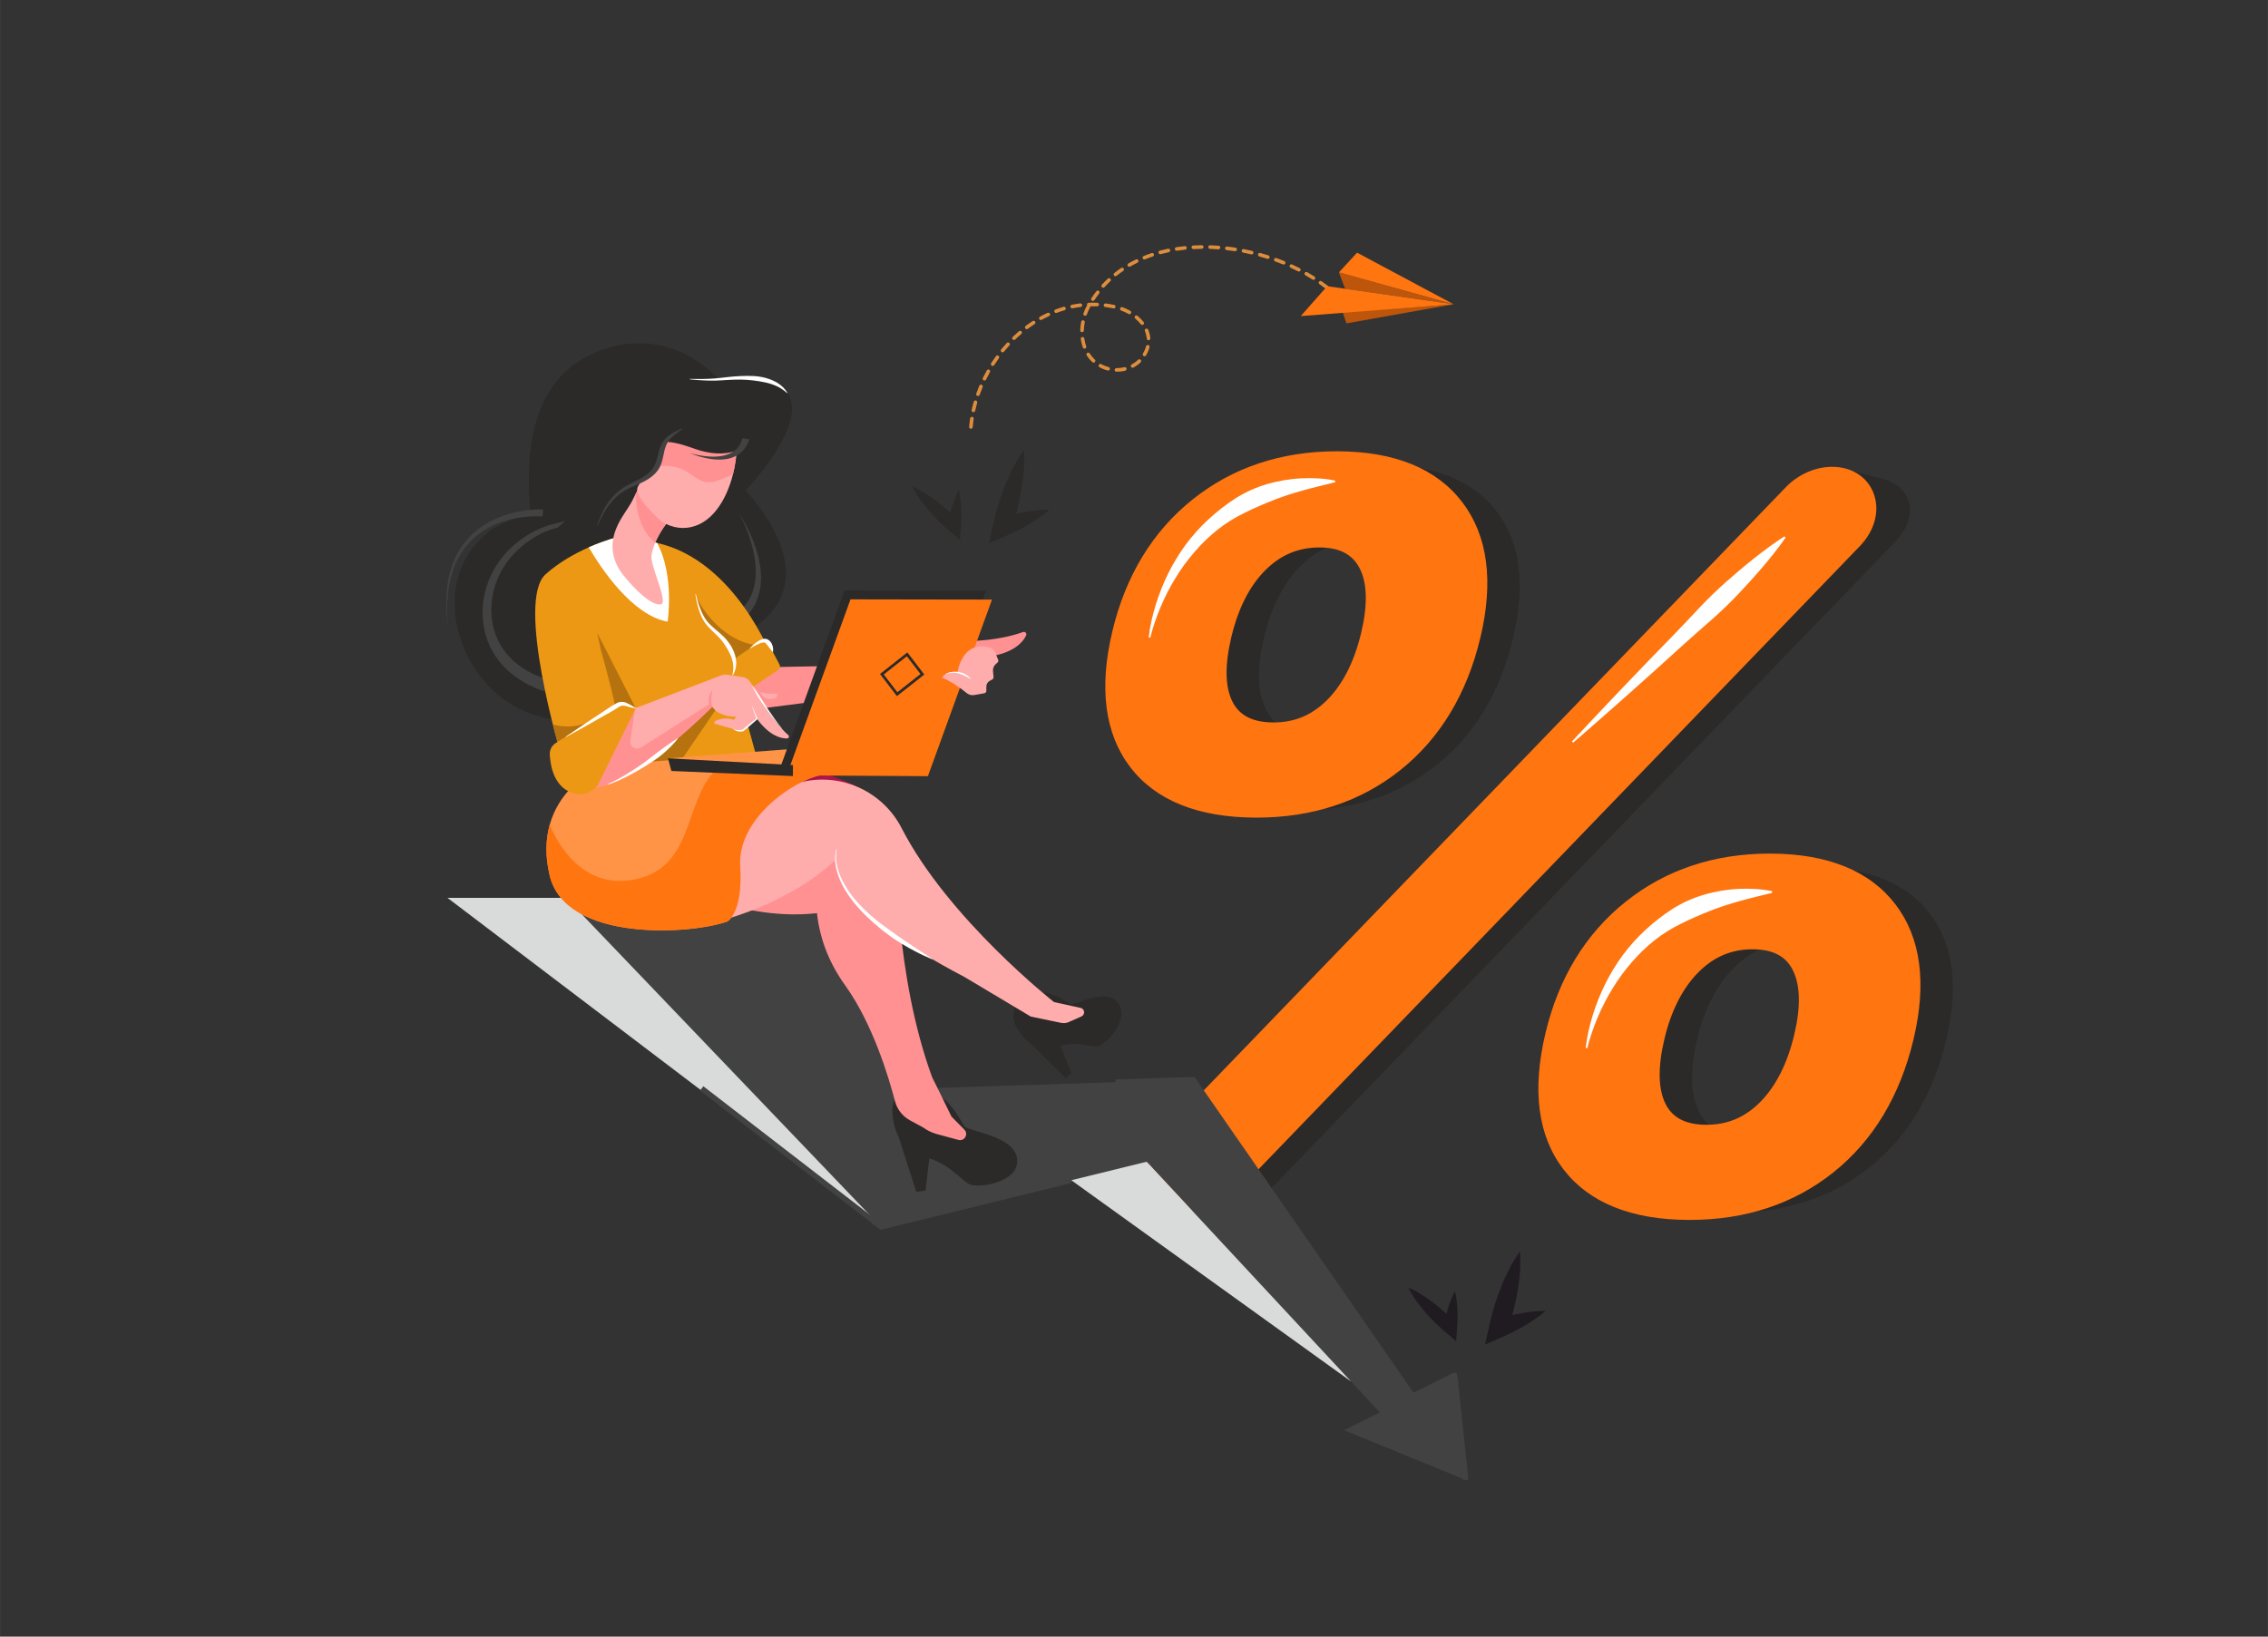 <?xml version="1.0" encoding="UTF-8"?>
<!DOCTYPE svg PUBLIC "-//W3C//DTD SVG 1.1//EN" "http://www.w3.org/Graphics/SVG/1.1/DTD/svg11.dtd">
<!-- Creator: CorelDRAW 2021 (64-Bit) -->
<svg xmlns="http://www.w3.org/2000/svg" xml:space="preserve" width="38.705mm" height="27.939mm" version="1.1" style="shape-rendering:geometricPrecision; text-rendering:geometricPrecision; image-rendering:optimizeQuality; fill-rule:evenodd; clip-rule:evenodd"
viewBox="0 0 1351.48 975.58"
 xmlns:xlink="http://www.w3.org/1999/xlink"
 xmlns:xodm="http://www.corel.com/coreldraw/odm/2003">
 <rect x="0" y="0" width="1351.48" height="975.58" fill="#333333" stroke="none"/>
 <defs>
  <style type="text/css">
   <![CDATA[
    .str1 {stroke:#434242;stroke-width:2.66;stroke-miterlimit:22.926}
    .str0 {stroke:#FF7510;stroke-width:5.91;stroke-linecap:round;stroke-linejoin:round;stroke-miterlimit:22.926}
    .fil0 {fill:none}
    .fil6 {fill:#D9DADA;fill-rule:nonzero}
    .fil5 {fill:#434242;fill-rule:nonzero}
    .fil3 {fill:#2B2A29;fill-rule:nonzero}
    .fil14 {fill:#1F1B20;fill-rule:nonzero}
    .fil2 {fill:#6736C1;fill-rule:nonzero}
    .fil8 {fill:#AC1548;fill-rule:nonzero}
    .fil11 {fill:#B5720E;fill-rule:nonzero}
    .fil15 {fill:#BD550B;fill-rule:nonzero}
    .fil1 {fill:#DE8D3D;fill-rule:nonzero}
    .fil10 {fill:#ED9814;fill-rule:nonzero}
    .fil4 {fill:#FF7510;fill-rule:nonzero}
    .fil7 {fill:#FF9193;fill-rule:nonzero}
    .fil13 {fill:#FF9447;fill-rule:nonzero}
    .fil9 {fill:#FFACAC;fill-rule:nonzero}
    .fil12 {fill:white;fill-rule:nonzero}
   ]]>
  </style>
 </defs>
 <g id="Layer_x0020_1">
  <rect class="fil0" x="-0" y="0" width="1351.48" height="975.58"/>
  <g id="_2615791458960">
   <g>
    <path class="fil1" d="M578.23 255.51c-0.45,-0.15 -0.76,-0.6 -0.72,-1.1 0.13,-1.67 0.33,-3.37 0.58,-5.04 0.09,-0.58 0.63,-0.98 1.21,-0.9 0.58,0.08 0.98,0.63 0.9,1.21 -0.24,1.63 -0.43,3.28 -0.56,4.9 -0.05,0.59 -0.56,1.02 -1.15,0.98 -0.09,-0.01 -0.17,-0.03 -0.26,-0.05zm1.47 -9.89l0 0c-0.51,-0.17 -0.82,-0.7 -0.7,-1.23 0.35,-1.63 0.76,-3.29 1.23,-4.92 0.16,-0.57 0.75,-0.9 1.32,-0.74 0.57,0.16 0.9,0.75 0.74,1.32 -0.45,1.59 -0.85,3.2 -1.19,4.79 -0.13,0.58 -0.69,0.94 -1.27,0.82 -0.04,-0.01 -0.08,-0.02 -0.12,-0.03zm2.72 -9.62l0 0c-0.57,-0.2 -0.86,-0.81 -0.67,-1.37 0.56,-1.58 1.17,-3.17 1.82,-4.73 0.23,-0.54 0.86,-0.81 1.4,-0.57 0.54,0.23 0.8,0.85 0.57,1.4 -0.64,1.52 -1.23,3.07 -1.77,4.61 -0.19,0.55 -0.79,0.85 -1.35,0.66zm3.86 -9.23l0 0c-0.04,-0.01 -0.08,-0.03 -0.13,-0.05 -0.53,-0.26 -0.75,-0.9 -0.49,-1.43 0.74,-1.5 1.53,-3.01 2.36,-4.48 0.29,-0.51 0.94,-0.7 1.45,-0.41 0.51,0.29 0.69,0.94 0.41,1.46 -0.8,1.43 -1.58,2.9 -2.3,4.37 -0.24,0.49 -0.8,0.71 -1.3,0.54zm4.91 -8.72l0 0c-0.08,-0.02 -0.16,-0.06 -0.24,-0.11 -0.5,-0.32 -0.64,-0.98 -0.32,-1.47 0.91,-1.42 1.87,-2.82 2.86,-4.18 0.35,-0.48 1.01,-0.58 1.49,-0.23 0.48,0.35 0.58,1.01 0.24,1.49 -0.96,1.33 -1.9,2.7 -2.79,4.08 -0.27,0.42 -0.79,0.59 -1.24,0.43zm5.88 -8.09l0 0c-0.12,-0.04 -0.23,-0.1 -0.33,-0.19 -0.46,-0.37 -0.52,-1.04 -0.15,-1.5 1.06,-1.3 2.19,-2.59 3.32,-3.82 0.4,-0.43 1.08,-0.46 1.51,-0.06 0.43,0.4 0.46,1.07 0.06,1.5 -1.11,1.2 -2.2,2.46 -3.24,3.73 -0.29,0.35 -0.76,0.47 -1.17,0.34zm6.79 -7.35l0 0c-0.16,-0.05 -0.3,-0.14 -0.43,-0.27 -0.41,-0.43 -0.39,-1.1 0.03,-1.51 1.22,-1.17 2.49,-2.32 3.76,-3.4 0.45,-0.38 1.12,-0.32 1.5,0.12 0.38,0.45 0.32,1.12 -0.12,1.5 -1.25,1.05 -2.48,2.17 -3.67,3.31 -0.3,0.28 -0.72,0.36 -1.08,0.24zm54.89 17.86l0 0c-0.29,-0.1 -0.57,-0.2 -0.86,-0.31 -0.93,-0.36 -1.84,-0.78 -2.69,-1.24 -0.52,-0.28 -0.71,-0.93 -0.43,-1.45 0.28,-0.52 0.93,-0.71 1.45,-0.43 0.77,0.42 1.6,0.8 2.44,1.13 0.64,0.25 1.29,0.46 1.95,0.63 0.57,0.14 0.91,0.73 0.76,1.3 -0.15,0.57 -0.73,0.91 -1.3,0.76 -0.44,-0.12 -0.88,-0.25 -1.32,-0.4zm6.19 1.04l0 0c-0.42,-0.14 -0.73,-0.54 -0.72,-1.02 0,-0.59 0.49,-1.06 1.08,-1.06 1.58,0.01 3.16,-0.17 4.7,-0.54 0.57,-0.14 1.15,0.21 1.29,0.79 0.14,0.57 -0.21,1.15 -0.79,1.29 -1.7,0.42 -3.46,0.61 -5.22,0.6 -0.12,0 -0.23,-0.02 -0.34,-0.06zm-13.63 -5.42l0 0c-0.14,-0.05 -0.27,-0.12 -0.38,-0.23 -1.28,-1.18 -2.42,-2.54 -3.37,-4.03 -0.32,-0.5 -0.18,-1.16 0.32,-1.47 0.5,-0.32 1.16,-0.17 1.47,0.32 0.86,1.34 1.88,2.56 3.03,3.62 0.43,0.4 0.46,1.08 0.06,1.51 -0.3,0.32 -0.74,0.42 -1.12,0.29zm23.25 3.07l0 0c-0.25,-0.08 -0.47,-0.25 -0.6,-0.51 -0.28,-0.52 -0.08,-1.16 0.44,-1.44 1.4,-0.75 2.68,-1.68 3.8,-2.76 0.43,-0.41 1.1,-0.39 1.51,0.03 0.41,0.42 0.39,1.1 -0.03,1.51 -1.26,1.21 -2.7,2.25 -4.27,3.1 -0.27,0.15 -0.58,0.16 -0.85,0.07zm-28.64 -11.37l0 0c-0.3,-0.1 -0.55,-0.34 -0.66,-0.65 -0.57,-1.6 -0.98,-3.3 -1.24,-5.06 -0.08,-0.58 0.32,-1.12 0.9,-1.21 0.58,-0.08 1.12,0.32 1.21,0.9 0.23,1.62 0.61,3.18 1.13,4.64 0.2,0.56 -0.09,1.16 -0.65,1.36 -0.23,0.08 -0.48,0.08 -0.7,0.01zm-34.44 -11.65l0 0c-0.2,-0.07 -0.38,-0.19 -0.51,-0.37 -0.35,-0.47 -0.25,-1.14 0.22,-1.49 1.36,-1.01 2.76,-1.98 4.17,-2.89 0.5,-0.32 1.16,-0.17 1.47,0.32 0.32,0.5 0.18,1.16 -0.32,1.48 -1.37,0.88 -2.73,1.83 -4.05,2.81 -0.29,0.22 -0.66,0.26 -0.98,0.15zm70.19 16.17l0 0c-0.07,-0.02 -0.14,-0.06 -0.2,-0.09 -0.51,-0.3 -0.68,-0.95 -0.38,-1.46 0.64,-1.09 1.16,-2.2 1.53,-3.31 0.11,-0.34 0.21,-0.68 0.3,-1.02 0.15,-0.57 0.73,-0.91 1.3,-0.76 0.57,0.15 0.91,0.73 0.76,1.3 -0.1,0.38 -0.22,0.77 -0.35,1.16 -0.42,1.24 -0.99,2.49 -1.7,3.71 -0.26,0.44 -0.79,0.63 -1.26,0.47zm-61.79 -21.6l0 0c-0.24,-0.08 -0.46,-0.25 -0.59,-0.49 -0.29,-0.52 -0.1,-1.17 0.42,-1.45 1.49,-0.82 3.01,-1.59 4.53,-2.3 0.53,-0.24 1.17,-0.01 1.42,0.52 0.25,0.53 0.01,1.17 -0.52,1.42 -1.47,0.68 -2.95,1.43 -4.39,2.23 -0.27,0.15 -0.58,0.17 -0.86,0.08zm24.56 7.24l0 0c-0.43,-0.15 -0.74,-0.56 -0.72,-1.04 0.05,-1.7 0.24,-3.43 0.56,-5.14 0.11,-0.58 0.67,-0.96 1.25,-0.85 0.58,0.11 0.96,0.67 0.85,1.25 -0.3,1.6 -0.48,3.21 -0.53,4.8 -0.02,0.59 -0.51,1.05 -1.1,1.03 -0.11,-0 -0.21,-0.02 -0.31,-0.06zm-15.49 -11.43l0 0c-0.29,-0.1 -0.54,-0.32 -0.66,-0.64 -0.21,-0.55 0.07,-1.17 0.62,-1.38 1.59,-0.6 3.21,-1.13 4.82,-1.6 0.57,-0.16 1.16,0.16 1.32,0.73 0.17,0.57 -0.16,1.16 -0.73,1.32 -1.56,0.45 -3.13,0.97 -4.67,1.55 -0.24,0.09 -0.49,0.09 -0.72,0.01zm55.11 16.25l0 0c-0.39,-0.13 -0.69,-0.49 -0.72,-0.93 -0.12,-1.52 -0.49,-3.03 -1.11,-4.5 -0.23,-0.54 0.02,-1.17 0.57,-1.4 0.54,-0.23 1.17,0.02 1.4,0.57 0.71,1.68 1.14,3.42 1.27,5.16 0.05,0.59 -0.39,1.1 -0.98,1.15 -0.15,0.01 -0.29,-0.01 -0.42,-0.05zm-37.78 -14.61l0 0c-0.57,-0.2 -0.86,-0.81 -0.66,-1.37 0.58,-1.64 1.28,-3.23 2.1,-4.72 0.02,-0.05 0.06,-0.09 0.09,-0.13 -0.05,-0.12 -0.08,-0.24 -0.08,-0.37 -0.02,-0.59 0.44,-1.08 1.03,-1.11 1.69,-0.07 3.4,-0.06 5.08,0.01 0.59,0.02 1.04,0.52 1.02,1.11 -0.03,0.59 -0.52,1.04 -1.11,1.02 -1.33,-0.06 -2.68,-0.07 -4.02,-0.04 0,0.18 -0.04,0.36 -0.13,0.53 -0.76,1.39 -1.42,2.88 -1.96,4.41 -0.2,0.55 -0.8,0.84 -1.35,0.66zm-7.74 -4.42l0 0c-0.35,-0.12 -0.63,-0.41 -0.7,-0.8 -0.12,-0.58 0.25,-1.14 0.83,-1.26 1.66,-0.34 3.35,-0.62 5.01,-0.82 0.58,-0.07 1.12,0.34 1.19,0.93 0.07,0.58 -0.35,1.12 -0.93,1.19 -1.61,0.2 -3.24,0.46 -4.84,0.8 -0.19,0.04 -0.38,0.02 -0.56,-0.03zm41.77 9.91l0 0c-0.19,-0.06 -0.36,-0.18 -0.5,-0.35 -0.95,-1.21 -2.07,-2.35 -3.33,-3.41 -0.45,-0.38 -0.52,-1.05 -0.14,-1.5 0.38,-0.45 1.05,-0.51 1.5,-0.14 1.38,1.15 2.61,2.41 3.65,3.73 0.36,0.46 0.28,1.13 -0.18,1.5 -0.29,0.23 -0.67,0.28 -1,0.17zm-21.89 -10.68l0 0c-0.47,-0.16 -0.78,-0.63 -0.72,-1.15 0.08,-0.58 0.61,-1 1.19,-0.92 1.67,0.21 3.36,0.5 5.01,0.85 0.57,0.12 0.94,0.69 0.82,1.26 -0.12,0.58 -0.69,0.95 -1.27,0.82 -1.6,-0.34 -3.23,-0.61 -4.84,-0.82 -0.07,-0.01 -0.14,-0.02 -0.21,-0.05zm14.28 4.27l0 0c-0.06,-0.02 -0.13,-0.05 -0.19,-0.08 -1.39,-0.79 -2.86,-1.48 -4.38,-2.03 -0.55,-0.2 -0.83,-0.82 -0.63,-1.37 0.2,-0.56 0.79,-0.86 1.37,-0.64 1.62,0.59 3.2,1.33 4.7,2.18 0.51,0.29 0.69,0.94 0.4,1.46 -0.26,0.45 -0.79,0.64 -1.27,0.48zm-21.79 -7.92l0 0c-0.09,-0.03 -0.17,-0.07 -0.25,-0.12 -0.49,-0.32 -0.63,-0.98 -0.3,-1.48 0.94,-1.41 1.93,-2.8 2.96,-4.12 0.36,-0.46 1.03,-0.55 1.5,-0.19 0.46,0.36 0.55,1.03 0.19,1.5 -1,1.28 -1.96,2.62 -2.87,3.99 -0.27,0.41 -0.78,0.57 -1.23,0.42zm6.13 -7.88l0 0c-0.14,-0.05 -0.27,-0.12 -0.38,-0.22 -0.44,-0.4 -0.46,-1.07 -0.07,-1.51 1.14,-1.25 2.34,-2.46 3.57,-3.61 0.43,-0.4 1.11,-0.38 1.51,0.05 0.4,0.43 0.38,1.11 -0.05,1.51 -1.19,1.11 -2.35,2.29 -3.45,3.5 -0.3,0.32 -0.74,0.42 -1.13,0.29zm7.29 -6.83l0 0c-0.19,-0.06 -0.36,-0.18 -0.49,-0.35 -0.37,-0.46 -0.29,-1.13 0.16,-1.5 1.32,-1.05 2.69,-2.07 4.09,-3.02 0.49,-0.33 1.15,-0.2 1.48,0.28 0.33,0.49 0.21,1.15 -0.28,1.48 -1.35,0.93 -2.69,1.91 -3.96,2.92 -0.29,0.24 -0.68,0.29 -1.01,0.18zm8.26 -5.63l0 0c-0.24,-0.08 -0.45,-0.24 -0.58,-0.48 -0.29,-0.51 -0.12,-1.16 0.39,-1.46 1.45,-0.84 2.96,-1.64 4.48,-2.38 0.53,-0.26 1.17,-0.04 1.42,0.49 0.26,0.53 0.04,1.17 -0.49,1.43 -1.48,0.72 -2.94,1.49 -4.35,2.3 -0.28,0.16 -0.59,0.18 -0.88,0.09zm8.98 -4.37l0 0c-0.28,-0.1 -0.53,-0.31 -0.65,-0.61 -0.22,-0.54 0.04,-1.17 0.59,-1.39 1.54,-0.63 3.14,-1.22 4.75,-1.75 0.56,-0.19 1.16,0.12 1.35,0.67 0.19,0.56 -0.12,1.16 -0.68,1.35 -1.56,0.52 -3.12,1.09 -4.62,1.7 -0.24,0.1 -0.51,0.1 -0.74,0.02zm9.47 -3.16l0 0c-0.33,-0.11 -0.59,-0.37 -0.69,-0.73 -0.15,-0.57 0.19,-1.15 0.75,-1.31 1.61,-0.43 3.26,-0.82 4.92,-1.17 0.58,-0.12 1.14,0.25 1.26,0.83 0.12,0.58 -0.25,1.14 -0.83,1.26 -1.62,0.34 -3.23,0.72 -4.8,1.14 -0.21,0.06 -0.43,0.05 -0.62,-0.02zm9.77 -2.04l0 0c-0.36,-0.12 -0.65,-0.44 -0.71,-0.85 -0.09,-0.58 0.31,-1.13 0.89,-1.22 1.64,-0.25 3.33,-0.46 5.01,-0.64 0.58,-0.06 1.11,0.37 1.17,0.95 0.06,0.59 -0.37,1.11 -0.95,1.17 -1.65,0.17 -3.3,0.38 -4.9,0.63 -0.17,0.03 -0.35,0.01 -0.5,-0.04zm97.44 29.47l0 0c-0.14,-0.05 -0.27,-0.12 -0.38,-0.22 -1.22,-1.11 -2.47,-2.21 -3.73,-3.26 -0.45,-0.38 -0.51,-1.05 -0.14,-1.5 0.38,-0.45 1.05,-0.51 1.5,-0.13 1.28,1.07 2.56,2.19 3.8,3.32 0.43,0.4 0.46,1.07 0.07,1.51 -0.29,0.32 -0.74,0.42 -1.13,0.29zm-87.5 -30.49l0 0c-0.4,-0.14 -0.7,-0.51 -0.72,-0.95 -0.03,-0.59 0.42,-1.09 1.01,-1.12 1.66,-0.09 3.36,-0.15 5.05,-0.16 0.59,-0 1.07,0.47 1.08,1.06 0.01,0.59 -0.47,1.07 -1.05,1.08 -1.66,0.02 -3.32,0.07 -4.95,0.16 -0.14,0.01 -0.27,-0.01 -0.4,-0.05zm79.83 24.07l0 0c-0.1,-0.03 -0.21,-0.09 -0.3,-0.16 -1.31,-1 -2.65,-1.98 -4.01,-2.92 -0.48,-0.34 -0.6,-1 -0.27,-1.48 0.34,-0.49 1,-0.6 1.48,-0.27 1.38,0.96 2.75,1.96 4.08,2.97 0.47,0.36 0.56,1.03 0.2,1.49 -0.29,0.37 -0.77,0.51 -1.19,0.36zm-69.83 -24.18l0 0c-0.44,-0.15 -0.74,-0.56 -0.73,-1.04 0.02,-0.59 0.51,-1.05 1.1,-1.03 1.66,0.06 3.36,0.15 5.04,0.27 0.59,0.05 1.03,0.56 0.98,1.15 -0.05,0.59 -0.56,1.03 -1.15,0.98 -1.65,-0.13 -3.31,-0.21 -4.95,-0.27 -0.1,-0 -0.21,-0.02 -0.3,-0.06zm61.62 18.47l0 0c-0.08,-0.03 -0.16,-0.06 -0.23,-0.11 -1.39,-0.88 -2.82,-1.74 -4.25,-2.55 -0.51,-0.29 -0.69,-0.94 -0.4,-1.46 0.29,-0.51 0.94,-0.69 1.46,-0.4 1.46,0.83 2.92,1.7 4.33,2.6 0.5,0.31 0.65,0.97 0.33,1.47 -0.27,0.43 -0.79,0.6 -1.24,0.44zm-51.65 -17.73l0 0c-0.46,-0.16 -0.78,-0.63 -0.72,-1.13 0.07,-0.58 0.6,-1 1.18,-0.94 1.66,0.19 3.34,0.42 5,0.67 0.58,0.09 0.98,0.64 0.89,1.22 -0.09,0.58 -0.64,0.98 -1.22,0.89 -1.64,-0.25 -3.29,-0.47 -4.92,-0.66 -0.07,-0.01 -0.15,-0.02 -0.22,-0.05zm42.96 12.78l0 0c-0.05,-0.02 -0.1,-0.04 -0.15,-0.06 -1.46,-0.75 -2.96,-1.47 -4.46,-2.16 -0.54,-0.24 -0.77,-0.88 -0.53,-1.41 0.24,-0.53 0.88,-0.77 1.41,-0.52 1.53,0.7 3.06,1.44 4.54,2.2 0.53,0.27 0.73,0.91 0.46,1.44 -0.24,0.47 -0.8,0.69 -1.29,0.52zm-33.06 -11.25l0 0c-0.5,-0.17 -0.81,-0.68 -0.7,-1.22 0.11,-0.58 0.67,-0.96 1.25,-0.84 1.64,0.32 3.3,0.67 4.93,1.05 0.57,0.13 0.93,0.71 0.8,1.28 -0.14,0.57 -0.71,0.93 -1.28,0.8 -1.6,-0.37 -3.23,-0.73 -4.85,-1.04 -0.05,-0.01 -0.09,-0.02 -0.14,-0.03zm23.96 7.08l0 0c-0.02,-0.01 -0.04,-0.01 -0.06,-0.02 -0.84,-0.34 -1.69,-0.68 -2.55,-1 -0.69,-0.26 -1.39,-0.52 -2.09,-0.77 -0.55,-0.2 -0.84,-0.81 -0.64,-1.37 0.2,-0.56 0.8,-0.85 1.37,-0.64 0.71,0.25 1.42,0.52 2.12,0.78 0.87,0.33 1.73,0.67 2.59,1.02 0.54,0.22 0.81,0.85 0.59,1.39 -0.21,0.52 -0.8,0.79 -1.33,0.61zm-14.22 -4.8l0 0c-0.53,-0.18 -0.83,-0.74 -0.68,-1.29 0.15,-0.57 0.74,-0.9 1.31,-0.75 1.62,0.44 3.25,0.93 4.84,1.43 0.57,0.15 0.87,0.78 0.69,1.34 -0.17,0.56 -0.78,0.87 -1.34,0.7 -1.56,-0.5 -3.17,-0.97 -4.76,-1.4 -0.02,-0.01 -0.04,-0.01 -0.06,-0.02z"/>
   </g>
   <g>
    <path class="fil2 str0" d="M803.74 184.24c-0.16,-0.05 -0.31,-0.15 -0.43,-0.27 -0.57,-0.6 -1.15,-1.18 -1.72,-1.76 -0.42,-0.42 -0.42,-1.09 0,-1.51 0.42,-0.42 1.09,-0.42 1.51,0 0.59,0.59 1.18,1.19 1.76,1.79 0.41,0.43 0.39,1.1 -0.03,1.51 -0.3,0.28 -0.72,0.36 -1.08,0.24z"/>
   </g>
  </g>
  <g id="_2615791460448">
   <path class="fil3" d="M703.91 455.25c-14.01,-18.33 -17.19,-43.56 -9.54,-75.69 7.61,-31.93 22.87,-57.03 45.82,-75.32 22.94,-18.28 50.44,-27.36 82.48,-27.24 32.04,0.13 55.11,9.41 69.21,27.84 14.09,18.44 17.34,43.62 9.73,75.54 -7.7,32.33 -22.89,57.54 -45.57,75.62 -22.69,18.09 -50.16,27.06 -82.41,26.94 -32.47,-0.13 -55.71,-9.36 -69.72,-27.69zm116.89 -31.89l0 0c10.19,-10.24 17.48,-24.55 21.85,-42.91 4.37,-18.36 3.85,-32.69 -1.55,-43 -5.41,-10.31 -15.11,-15.49 -29.12,-15.55 -14.22,-0.06 -26.48,5.04 -36.78,15.28 -10.3,10.25 -17.64,24.55 -22.01,42.9 -4.42,18.56 -3.97,32.94 1.35,43.15 5.32,10.21 15.2,15.34 29.63,15.4 14.22,0.06 26.42,-5.04 36.62,-15.28zm-84.95 293.73l0 0 0 0c-20.08,-0.08 -26.93,-21.25 -11.92,-36.82l370.25 -383.8c6.19,-6.41 -1.89,-16.51 6.38,-16.47l17.56 4.48c22.02,4.06 26.11,23.05 11.1,38.61l-370.25 383.8c-6.19,6.41 -14.84,10.23 -23.12,10.2zm226.24 -22.02l0 0c-14.11,-18.33 -17.32,-43.66 -9.62,-75.99 7.56,-31.73 22.8,-56.73 45.75,-75.02 22.94,-18.28 50.44,-27.37 82.48,-27.24 32.04,0.13 55.12,9.36 69.24,27.69 14.11,18.33 17.37,43.47 9.77,75.39 -7.75,32.53 -22.97,57.83 -45.64,75.92 -22.68,18.09 -50.16,27.06 -82.41,26.94 -32.26,-0.13 -55.44,-9.36 -69.56,-27.69zm116.77 -32.04l0 0c10.21,-10.34 17.51,-24.69 21.88,-43.06 4.32,-18.15 3.85,-32.44 -1.42,-42.85 -5.28,-10.41 -15.03,-15.64 -29.24,-15.7 -14.22,-0.06 -26.5,5.09 -36.82,15.43 -10.33,10.35 -17.65,24.6 -21.97,42.76 -4.42,18.56 -3.98,32.99 1.32,43.3 5.3,10.31 15.16,15.49 29.6,15.55 14.22,0.06 26.43,-5.08 36.66,-15.43z"/>
  </g>
  <g id="_2615791459632">
   <g>
    <path class="fil4" d="M678.42 453.45c-14.01,-18.33 -17.19,-43.56 -9.54,-75.69 7.6,-31.93 22.87,-57.03 45.82,-75.32 22.94,-18.28 50.44,-27.36 82.48,-27.24 32.04,0.13 55.11,9.41 69.21,27.84 14.09,18.44 17.33,43.62 9.73,75.54 -7.7,32.33 -22.9,57.54 -45.57,75.62 -22.68,18.09 -50.16,27.06 -82.41,26.94 -32.47,-0.13 -55.71,-9.36 -69.72,-27.69zm116.89 -31.89l0 0c10.19,-10.24 17.48,-24.55 21.85,-42.91 4.37,-18.36 3.85,-32.69 -1.55,-43 -5.41,-10.31 -15.11,-15.49 -29.11,-15.55 -14.22,-0.06 -26.49,5.04 -36.78,15.28 -10.3,10.25 -17.63,24.55 -22.01,42.9 -4.42,18.56 -3.97,32.94 1.35,43.15 5.32,10.21 15.2,15.34 29.63,15.4 14.22,0.06 26.42,-5.04 36.62,-15.28zm-84.95 293.73l0 0c-20.08,-0.08 -26.94,-21.25 -11.92,-36.82l370.25 -383.8c6.19,-6.41 14.84,-10.23 23.12,-10.2l0 0c20.08,0.08 26.93,21.25 11.92,36.82l-370.25 383.8c-6.19,6.41 -14.84,10.23 -23.12,10.2zm226.24 -22.02l0 0c-14.12,-18.33 -17.33,-43.66 -9.63,-75.99 7.56,-31.73 22.8,-56.73 45.75,-75.02 22.94,-18.29 50.44,-27.37 82.48,-27.24 32.04,0.13 55.13,9.35 69.24,27.69 14.12,18.33 17.37,43.47 9.77,75.39 -7.74,32.53 -22.97,57.83 -45.64,75.92 -22.68,18.09 -50.15,27.06 -82.41,26.94 -32.26,-0.13 -55.45,-9.36 -69.56,-27.69zm116.77 -32.04l0 0c10.22,-10.34 17.51,-24.69 21.89,-43.06 4.32,-18.15 3.85,-32.44 -1.42,-42.85 -5.28,-10.41 -15.03,-15.64 -29.24,-15.7 -14.22,-0.06 -26.5,5.09 -36.81,15.43 -10.33,10.35 -17.65,24.6 -21.97,42.76 -4.42,18.56 -3.98,32.99 1.32,43.3 5.3,10.31 15.16,15.49 29.59,15.55 14.22,0.06 26.44,-5.08 36.66,-15.43z"/>
    <path class="fil4" d="M1006.83 727.18c-0.23,0 -0.46,0 -0.69,0 -34.13,-0.14 -59.18,-10.27 -74.46,-30.12l0 0c-15.25,-19.81 -18.87,-47.13 -10.75,-81.22 7.85,-32.97 23.97,-59.36 47.92,-78.44 23.81,-18.97 52.64,-28.59 85.7,-28.59 0.23,0 0.45,0 0.68,0 33.92,0.14 58.86,10.27 74.14,30.12 15.25,19.8 18.91,46.93 10.89,80.62 -8.04,33.76 -24.13,60.45 -47.82,79.34 -23.55,18.78 -52.35,28.29 -85.62,28.29zm-65.31 -37.7l0 0c12.82,16.65 34.57,25.15 64.66,25.27 0.21,0 0.43,0 0.64,0 30.38,0 56.58,-8.6 77.87,-25.58 21.47,-17.12 36.09,-41.51 43.47,-72.5 7.11,-29.87 4.2,-53.47 -8.65,-70.16 -12.81,-16.65 -34.46,-25.15 -64.34,-25.27 -0.21,0 -0.42,0 -0.63,0 -30.18,0 -56.4,8.71 -77.95,25.88 -21.72,17.31 -36.38,41.4 -43.58,71.6 -7.21,30.26 -4.34,54.07 8.5,70.76l0 0zm-231.06 32.03l0 0c-0.04,0 -0.08,0 -0.13,0 -11.27,-0.05 -20.34,-5.63 -24.27,-14.94 -4.39,-10.39 -1.36,-22.81 7.91,-32.41l370.25 -383.8c7.32,-7.58 17.58,-12.1 27.49,-12.1 0.04,0 0.08,0 0.13,0 11.27,0.04 20.34,5.63 24.28,14.94 4.39,10.39 1.36,22.8 -7.91,32.41l-370.25 383.8c-7.32,7.58 -17.58,12.1 -27.49,12.1zm-0.08 -12.43l0 0c0.03,0 0.06,0 0.08,0 6.6,0 13.52,-3.1 18.54,-8.3l370.25 -383.8c5.75,-5.96 7.82,-13.22 5.4,-18.94 -1.96,-4.64 -6.65,-7.32 -12.87,-7.34 -6.64,-0.03 -13.58,3.08 -18.62,8.3l-370.25 383.8c-5.75,5.96 -7.82,13.22 -5.4,18.94 1.96,4.64 6.65,7.32 12.87,7.34zm306.56 -26.19l0 0c-0.09,0 -0.17,0 -0.26,0 -16.87,-0.07 -28.68,-6.44 -35.1,-18.93 -6.05,-11.77 -6.66,-27.34 -1.84,-47.58 4.58,-19.21 12.52,-34.59 23.62,-45.71 11.43,-11.45 25.21,-17.26 40.98,-17.26 0.09,0 0.17,0 0.26,0 16.67,0.07 28.36,6.49 34.76,19.1 5.94,11.71 6.58,27.56 1.93,47.1 -4.62,19.4 -12.53,34.87 -23.51,45.98l0 0c-11.33,11.47 -25.07,17.28 -40.85,17.28zm27.4 -117.04l0 0c-12.51,0 -23.04,4.45 -32.18,13.61 -9.45,9.47 -16.29,22.86 -20.33,39.81 -4.05,16.99 -3.78,30.12 0.8,39.01 4.18,8.15 12.06,12.13 24.09,12.18 0.07,0 0.14,0 0.21,0 12.5,0 22.97,-4.45 32,-13.59l0 0c9.36,-9.47 16.17,-22.98 20.26,-40.13 3.95,-16.6 3.64,-29.59 -0.93,-38.6 -4.17,-8.22 -11.93,-12.24 -23.72,-12.29 -0.07,0 -0.14,0 -0.21,0zm-295.54 -78.48l0 0c-0.23,0 -0.46,0 -0.69,0 -34.35,-0.14 -59.47,-10.28 -74.64,-30.13l0 0c-15.13,-19.8 -18.71,-47.02 -10.64,-80.9 7.9,-33.16 24.04,-59.66 47.99,-78.74 23.81,-18.97 52.64,-28.59 85.7,-28.59 0.23,0 0.45,0 0.68,0 33.92,0.13 58.86,10.32 74.12,30.28 15.21,19.91 18.86,47.08 10.84,80.75 -7.99,33.56 -24.05,60.15 -47.75,79.04 -23.55,18.78 -52.35,28.29 -85.62,28.29zm47.73 -205.94l0 0c-30.18,0 -56.41,8.71 -77.96,25.88 -21.72,17.31 -36.41,41.5 -43.64,71.9 -7.16,30.07 -4.33,53.79 8.43,70.47l0 0c12.71,16.63 34.51,25.13 64.8,25.25 0.21,0 0.43,0 0.64,0 30.38,0 56.58,-8.61 77.87,-25.58 21.46,-17.11 36.07,-41.41 43.4,-72.2 7.11,-29.87 4.21,-53.53 -8.62,-70.33 -12.79,-16.73 -34.43,-25.28 -64.29,-25.4 -0.21,-0 -0.42,-0 -0.63,-0zm-37.61 161.64l0 0c-0.08,0 -0.17,0 -0.26,0 -16.85,-0.07 -28.67,-6.37 -35.12,-18.74 -6.09,-11.68 -6.71,-27.21 -1.89,-47.46 4.62,-19.41 12.59,-34.85 23.67,-45.88 11.4,-11.34 25.17,-17.09 40.93,-17.09 0.08,0 0.17,0 0.26,0 16.42,0.07 28.06,6.42 34.6,18.88 6.1,11.64 6.8,27.56 2.09,47.33 -4.62,19.4 -12.53,34.83 -23.49,45.85l0 0c-11.3,11.36 -25.03,17.12 -40.79,17.12zm27.33 -116.74l0 0c-12.53,0 -23.04,4.41 -32.16,13.47 -9.42,9.37 -16.26,22.81 -20.34,39.94 -4.04,16.98 -3.77,30.04 0.82,38.83 4.2,8.07 12.1,12.01 24.14,12.06 12.62,0.07 23.13,-4.35 32.19,-13.45l0 0c9.33,-9.38 16.13,-22.82 20.21,-39.96 3.99,-16.76 3.65,-29.77 -1.01,-38.67 -4.29,-8.17 -12.02,-12.17 -23.63,-12.21 -0.07,0 -0.14,0 -0.22,0z"/>
   </g>
  </g>
  <polygon class="fil5" points="337.32,535.19 479.38,526.88 548.73,648.79 710.94,643.59 844.75,836.48 826.34,846.32 683.27,692.48 525.06,731.34 "/>
  <polygon class="fil5" points="800.91,852.5 866.8,819.82 873.44,882.18 "/>
  <polygon class="fil6" points="525.06,731.34 266.63,535.19 337.32,535.19 "/>
  <polygon class="fil6" points="805.09,823.47 683.27,692.48 638.38,703.51 "/>
  <g id="_2615791461600">
   <g>
    <path class="fil7" d="M579.85 382.02c0,0 15.88,-0.22 29.75,-5.28 1.27,-0.46 2.44,0.87 1.84,2.08 -2,4.1 -7.72,10.89 -23.94,12.8 -23.72,2.8 -7.66,-9.61 -7.66,-9.61z"/>
    <path class="fil8" d="M510.53 468.87c0,0 -14.17,-7.28 -21.58,-7.64 -7.41,-0.36 -19.58,3.9 -19.58,3.9l-1.15 5.07 42.31 -1.33z"/>
    <path class="fil3" d="M542.42 648.98c0,0 -11.6,1.55 -10.67,14.42 0.93,12.87 5.9,22.08 21.12,26.77 15.22,4.7 21.22,15.57 26.51,16.26 10.92,1.43 24.32,-4.07 26.25,-10.95 4.99,-17.79 -27.69,-20.67 -30.65,-23.9 -2.95,-3.23 -11.04,-25.05 -32.56,-22.61z"/>
    <polygon class="fil3" points="535.33,677.25 545.99,710.38 551.5,709.76 554.24,686.7 "/>
    <path class="fil3" d="M607.26 596.78c0,0 -6.98,6.87 -1.04,16.4 5.94,9.53 13.01,14.24 24.96,10.44 11.94,-3.8 20.39,1.7 24.15,-0.35 7.77,-4.23 14.3,-15.05 12.72,-21.33 -4.09,-16.24 -26.75,-2.49 -30.03,-3.55 -3.28,-1.06 -17.62,-14.03 -30.75,-1.61z"/>
    <path class="fil7" d="M407.86 529.95c0,0 52.13,26.15 100.53,9.61 48.41,-16.54 -24.04,-48.35 -24.04,-48.35l-66.89 26.87 -9.61 11.88z"/>
    <path class="fil7" d="M534.24 509.25c0,0 -1.23,71.64 21.24,132.95 0,0 10.03,20.16 11.48,23.34l7.71 7.86c2.61,2.65 0.03,7.05 -3.56,6.08l-12.77 -3.46c-2.95,-0.8 -5.73,-2.13 -8.21,-3.93l-7.87 -4.28c-4.45,-2.42 -7.68,-6.57 -8.96,-11.46 -3.75,-14.41 -13.35,-46.32 -29.73,-69.08 -21.77,-30.26 -16.63,-58.69 -16.63,-58.69l-0.5 -26.67 21.98 -12.09 17.47 6.09 8.33 13.35z"/>
    <polygon class="fil7" points="458.66,397.68 511.84,396.65 509.18,415.15 446.69,423.2 443.61,409.75 "/>
    <path class="fil3" d="M428.12 226.1c0,0 -27.19,-33.04 -70.3,-17.2 -43.12,15.84 -44.56,63.24 -41.94,95.8 -0.03,-0.41 -20.07,9.12 -21.32,9.95 -35.8,23.85 -27.67,74.77 2.55,99.82 14.44,11.97 33.61,16.77 52.1,14.96 9.18,-0.9 23.73,-3.33 29.38,-11.79 9.35,-14 63.95,-40.06 63.95,-40.06 0,0 56.72,-22.13 1.84,-85.34 0,0 71.78,-75.03 -16.25,-66.14z"/>
    <path class="fil5" d="M440.61 306.26c1.64,2.51 3.11,5.14 4.48,7.83 1.37,2.69 2.61,5.44 3.72,8.26 1.1,2.82 2.06,5.71 2.84,8.66 0.76,2.95 1.32,5.98 1.61,9.06 0.63,6.14 -0.03,12.61 -2.6,18.56 -1.3,2.96 -3.13,5.7 -5.27,8.15l-1.67 1.78c-0.59,0.56 -1.21,1.08 -1.82,1.61l-0.92 0.8 -0.98 0.71 -1.97 1.42 -3.01 -4.98 1.78 -1.08 0.89 -0.53 0.83 -0.61c0.55,-0.42 1.12,-0.81 1.66,-1.24l1.53 -1.38c1.96,-1.92 3.7,-4.09 5.02,-6.53 2.61,-4.91 3.75,-10.68 3.62,-16.5 -0.04,-2.91 -0.34,-5.84 -0.84,-8.75 -0.52,-2.91 -1.22,-5.8 -2.08,-8.65 -0.86,-2.85 -1.86,-5.66 -3,-8.43 -1.14,-2.77 -2.39,-5.5 -3.82,-8.13z"/>
    <path class="fil5 str1" d="M331.74 313.21c-6.64,1.72 -12.86,4.83 -18.37,8.83 -5.5,4.01 -10.33,8.96 -13.98,14.65 -1.82,2.84 -3.38,5.86 -4.58,9.01 -1.22,3.14 -2.14,6.39 -2.7,9.7 -1.16,6.61 -0.88,13.44 0.85,19.84 1.76,6.39 5,12.34 9.5,17.13 1.1,1.22 2.32,2.32 3.55,3.4l1.94 1.54c0.33,0.25 0.64,0.52 0.98,0.75l1.02 0.7 1.02 0.7c0.34,0.24 0.68,0.46 1.04,0.67l2.13 1.26c0.71,0.42 1.46,0.76 2.19,1.15l1.1 0.56 1.13 0.5c12.06,5.36 25.94,6.59 38.62,3.53l1.27 5.68c-3.53,0.69 -7.1,1.12 -10.67,1.26 -3.58,0.08 -7.15,-0.03 -10.69,-0.49 -7.06,-0.91 -13.99,-2.88 -20.38,-6.03l-1.2 -0.58 -1.17 -0.65c-0.78,-0.44 -1.57,-0.85 -2.32,-1.31l-2.25 -1.44c-0.38,-0.23 -0.74,-0.49 -1.1,-0.76l-1.08 -0.79 -1.07 -0.79c-0.36,-0.26 -0.69,-0.57 -1.03,-0.85l-2.03 -1.73c-1.31,-1.23 -2.58,-2.48 -3.74,-3.84 -4.71,-5.38 -7.98,-11.96 -9.61,-18.84 -1.6,-6.9 -1.62,-14.11 -0.17,-20.96 0.7,-3.43 1.78,-6.77 3.16,-9.98 1.36,-3.21 3.08,-6.26 5.05,-9.13 3.97,-5.72 9.06,-10.57 14.78,-14.43 5.72,-3.85 12.09,-6.76 18.79,-8.24z"/>
    <path class="fil9" d="M424.41 550.07c0,0 42.92,-9.02 73.21,-37.27 0,0 -3.21,27.79 77.06,69.53l39.56 23.63 18.01 3.74c1.59,0.33 3.24,0.15 4.72,-0.51l7.44 -3.31c2.23,-0.99 2.12,-4.19 -0.17,-5.02l-16.16 -3.54c0,0 -63,-49.55 -90.84,-103.73 -10.9,-21.21 -34.73,-32.65 -58.06,-27.77 -0.5,0.1 -1.01,0.21 -1.51,0.33 -36.53,8.26 -48.22,60.96 -48.22,60.96l-5.05 22.96z"/>
    <path class="fil10" d="M439.87 411.2l11.17 40.87 -45.81 2.11 -14.44 1.02 -14.01 1 -0.38 -2.12 -0.3 -1.67 -3.7 -20.37 -38.33 17c0,0 -26.96,-90.6 -8.96,-106.72 8.13,-7.28 17.7,-12.51 25.73,-16.06 9.78,-4.31 17.31,-6.13 17.31,-6.13l15.28 2.19c2.79,0.27 5.49,0.72 8.12,1.31 46.63,10.52 68.44,68.26 68.44,68.26l-20.12 19.31z"/>
    <path class="fil11" d="M429.28 418.92c-6.69,9.91 -19.76,28.99 -24.05,35.26l-14.44 1.02 -14.4 -1.12 -0.3 -1.67 9.81 -9.34 21.28 -17.62c0,0 30.18,-18.5 22.1,-6.53z"/>
    <path class="fil12" d="M397.83 370.57c-21.13,-3.82 -39.63,-31.73 -47,-44.32 9.78,-4.31 17.31,-6.13 17.31,-6.13l15.28 2.19c2.79,0.27 5.49,0.72 8.12,1.31 10.51,19.49 6.29,46.95 6.29,46.95z"/>
    <path class="fil9" d="M393.9 360.17c-7,1.68 -22.01,-16.04 -24.55,-20.2 -7.16,-11.67 -5.04,-22.16 2.61,-33.76 4.06,-6.18 4.06,-6.18 6.72,-11.61 1.34,-2.76 2.83,-4.9 4.56,-5.43 0.44,-0.14 0.88,-0.2 1.33,-0.21 1.47,-0.03 3.01,0.58 4.54,1.61 4.89,3.31 9.8,10.89 12.78,15.57 -4.32,4.95 -8.79,10.93 -11.46,17.35 -1.04,2.49 -1.82,5.03 -2.23,7.62 -0.92,5.89 10.25,27.97 5.7,29.06z"/>
    <path class="fil7" d="M401.89 306.14c-4.32,4.95 -8.79,10.93 -11.46,17.35 -9.42,-7.43 -11.47,-20.55 -11.75,-28.89 1.34,-2.76 2.83,-4.9 4.56,-5.43 0.44,-0.14 0.88,-0.2 1.33,-0.21l4.54 1.61c4.89,3.31 9.8,10.89 12.78,15.57z"/>
    <path class="fil9" d="M438.97 265.98c-0,4.97 -0.72,10.85 -2.21,16.76 -3.8,15.04 -12.64,30.35 -27.63,31.87 -6.66,0.67 -13.42,-1.79 -18.09,-6.61 -4.1,-4.23 -8.87,-8.87 -11.05,-14.45 -0.14,-0.38 -0.24,-0.75 -0.28,-1.16 -0.15,-1.57 0.61,-3.35 2.77,-5.62 3.27,-3.43 6.71,-5.1 9.09,-8.43 0.96,-1.33 1.74,-2.92 2.25,-5.01 0.86,-3.41 -0.96,-4.36 1.84,-8.06 1.87,-2.46 4.67,-4.14 7.5,-5.13 12.13,-4.27 23.99,11.6 35.82,5.83z"/>
    <path class="fil13" d="M441.05 516.06c1.69,28.07 -7.52,33.16 -7.52,33.16 -21.12,7.79 -96.53,12.77 -106.02,-27.45 -2.83,-12 -2.22,-21.99 0.05,-30.11 5.31,-19.1 19.72,-27.82 19.72,-27.82l29.67 -8.99 67.77 -5.24 6.31 -0.49 38.43 12.81c-16.58,3.05 -50.11,26.07 -48.42,54.13z"/>
    <path class="fil10" d="M440.54 389.89l13.2 -7.74c1.39,-0.82 3.19,-0.31 3.94,1.12l6.83 12.88c0.59,1.11 0.24,2.48 -0.8,3.18l-17.95 12.13 -8.4 -4.5 3.18 -17.06z"/>
    <path class="fil4" d="M441.05 516.06c1.69,28.07 -7.52,33.16 -7.52,33.16 -21.12,7.79 -96.53,12.77 -106.02,-27.45 -2.83,-12 -2.22,-21.99 0.05,-30.11 5.09,12.03 20.78,40.29 53.39,31.92 40.09,-10.29 22.36,-66.26 63.77,-73.97l6.31 -0.49 38.43 12.81c-16.58,3.05 -50.11,26.07 -48.42,54.13z"/>
    <path class="fil9" d="M463.16 414.56c-0.21,0.43 -0.5,0.94 -0.88,1.46 -1.72,2.43 -5.3,5.3 -12.03,2.92 -2.6,-0.92 -4.2,-1.94 -5.13,-2.96 -2.89,-3.14 0.63,-6.22 0.63,-6.22 0,0 1.08,0.67 2.95,1.45l0.01 0c1.09,0.45 2.47,0.95 4.05,1.35 2.7,0.71 6.01,1.2 9.65,0.9 0.6,-0.05 1.01,0.57 0.75,1.1z"/>
    <polygon class="fil13" points="398.04,452.03 474.52,446.25 472.5,456.05 "/>
    <path class="fil7" d="M462.29 416.02c-1.72,2.43 -5.3,5.3 -12.03,2.92 -2.6,-0.92 -4.2,-1.94 -5.13,-2.96l-0.37 -2.67c0,0 1.77,-1.53 3.95,-2.1l0.01 0c1.09,0.45 2.47,0.95 4.05,1.35 0.98,1.97 3.69,5.67 9.53,3.46z"/>
    <polygon class="fil3" points="549.34,457.4 465.16,456.91 503.23,352 587.53,352.15 "/>
    <polygon class="fil4" points="552.93,462.66 468.75,462.17 506.81,357.27 591.12,357.41 "/>
    <path class="fil7" d="M438.97 265.98c-0,4.97 -0.72,10.85 -2.21,16.76 -0.95,0.45 -1.91,0.87 -2.82,1.23 -3.88,1.54 -7.75,3.69 -12.05,3.47 -6.25,-0.32 -9.95,-5.56 -15.41,-7.72 -4.47,-1.76 -9.76,-2.8 -14.49,-1.52 -0.14,0.04 -0.29,0.09 -0.43,0.15 0.96,-1.33 1.74,-2.92 2.25,-5.01 0.86,-3.41 -0.96,-4.36 1.84,-8.06 1.87,-2.46 4.67,-4.14 7.5,-5.13 12.13,-4.27 23.99,11.6 35.82,5.83z"/>
    <path class="fil3" d="M449.02 260.96c-2.75,3.76 -6.25,6.22 -10.13,7.66 -7.61,2.85 -16.68,1.81 -24.42,-0.92 -4.02,-1.41 -10.42,-3.79 -16.32,-4.25 -0.24,-0.03 -0.48,-0.05 -0.72,-0.06 -5.55,-0.29 -10.52,1.21 -12.46,6.95 -8.49,4.11 -19.17,-2.47 -13.17,-13.95 3.82,-7.3 11.41,-11.68 18.85,-14.44 10.23,-3.81 59.2,-4.47 61.24,10.63 0.32,2.38 -0.52,5.16 -2.87,8.37z"/>
    <path class="fil9" d="M470.05 439.41c-0.15,0.44 -0.56,0.79 -1.12,0.79 -3.67,0.02 -10.44,-1.62 -17.88,-11.72l-8.33 6.9c-0.42,0.35 -0.99,0.47 -1.51,0.33l-14.93 -4.17c-0.76,-0.21 -0.89,-1.26 -0.19,-1.64 2.06,-1.12 5.96,-2.46 11.23,-0.9l1.56 -1.79c0,0 -10.24,0.51 -14.47,-5.95 0,0 -57.1,57.61 -75.61,46.22 -0.57,-0.35 -1.08,-0.72 -1.53,-1.1 -14.38,-12.22 26.17,-42.27 26.17,-42.27l56.47 -21.56c0.98,-0.38 2.04,-0.49 3.07,-0.34l9.39 1.36c2.11,0.3 3.95,1.58 4.98,3.44 3.76,6.8 13.51,23.52 22.35,31.15 0.4,0.35 0.49,0.85 0.34,1.26z"/>
    <path class="fil5" d="M446.4 261.83c-0.02,0.12 -0.03,0.17 -0.05,0.24l-0.05 0.19c-0.03,0.13 -0.07,0.25 -0.1,0.37 -0.07,0.24 -0.15,0.46 -0.22,0.69 -0.17,0.45 -0.35,0.88 -0.55,1.3 -0.4,0.84 -0.87,1.64 -1.41,2.39 -1.07,1.5 -2.41,2.79 -3.9,3.81 -3.01,2.03 -6.51,2.92 -9.87,3.1 -3.38,0.21 -6.7,-0.22 -9.9,-0.92 -3.21,-0.71 -6.32,-1.71 -9.36,-2.86 3.15,0.81 6.33,1.46 9.53,1.81 3.19,0.35 6.42,0.39 9.49,-0.14 3.07,-0.5 5.98,-1.66 8.19,-3.53 1.09,-0.95 2.01,-2.06 2.7,-3.29 0.35,-0.61 0.63,-1.26 0.86,-1.91 0.12,-0.32 0.21,-0.66 0.29,-0.98 0.03,-0.16 0.07,-0.32 0.1,-0.48 0.02,-0.08 0.03,-0.16 0.04,-0.23l0.01 -0.1c0,-0.03 0.01,-0.07 0,-0.06l4.19 0.59z"/>
    <path class="fil5" d="M323.3 307.84c-0.93,-0.08 -2.01,-0.11 -3.03,-0.11 -1.04,-0.01 -2.08,0.02 -3.12,0.06 -2.08,0.08 -4.17,0.29 -6.24,0.57 -4.14,0.58 -8.24,1.51 -12.18,2.88 -3.95,1.37 -7.74,3.19 -11.22,5.5 -3.48,2.31 -6.63,5.11 -9.31,8.33l-1.02 1.2 -0.91 1.28c-0.59,0.87 -1.26,1.69 -1.75,2.62 -0.52,0.91 -1.08,1.81 -1.58,2.73l-1.36 2.86 -0.34 0.72 -0.28 0.74 -0.56 1.48 -0.56 1.49c-0.2,0.49 -0.3,1.02 -0.46,1.52l-0.87 3.07c-0.25,1.03 -0.43,2.08 -0.65,3.12 -0.5,2.08 -0.65,4.21 -0.95,6.33l-0.1 0.8c-0.03,0.27 -0.03,0.53 -0.05,0.8l-0.09 1.6 -0.18 3.21c0,2.14 0.02,4.28 0.05,6.43l0.43 6.42 -0.7 -6.41c-0.12,-2.14 -0.22,-4.29 -0.31,-6.45l0.05 -3.23 0.02 -1.62c0.01,-0.27 0,-0.54 0.02,-0.81l0.07 -0.8c0.21,-2.15 0.28,-4.32 0.69,-6.44 0.18,-1.07 0.32,-2.14 0.53,-3.21l0.76 -3.17c0.14,-0.52 0.22,-1.06 0.41,-1.57l0.51 -1.55 0.51 -1.55 0.26 -0.78 0.32 -0.75 1.28 -3.01c0.48,-0.98 1.02,-1.93 1.53,-2.91 0.48,-0.99 1.13,-1.87 1.71,-2.8l0.9 -1.38 1.01 -1.3c2.67,-3.49 5.88,-6.59 9.46,-9.18 3.58,-2.59 7.51,-4.68 11.61,-6.3 4.11,-1.62 8.38,-2.78 12.71,-3.57 2.17,-0.38 4.36,-0.69 6.56,-0.87 1.1,-0.09 2.2,-0.16 3.31,-0.2 1.12,-0.04 2.19,-0.06 3.4,-0.01l-0.3 4.23z"/>
    <path class="fil12" d="M411.04 225.83c5.04,0.14 10.09,0.14 15.09,-0.27 2.49,-0.17 4.98,-0.54 7.51,-0.8 2.52,-0.27 5.06,-0.5 7.61,-0.6 5.08,-0.2 10.32,-0.25 15.37,1.22 1.25,0.36 2.49,0.81 3.7,1.32 0.59,0.29 1.2,0.54 1.77,0.87 0.29,0.16 0.58,0.31 0.87,0.47l0.83 0.54c2.21,1.42 4.11,3.35 5.41,5.57l-0.21 0.16c-1.87,-1.71 -3.9,-3.1 -6.11,-4.11 -2.21,-1.01 -4.53,-1.75 -6.91,-2.26 -2.37,-0.53 -4.8,-0.9 -7.25,-1.19 -2.45,-0.31 -4.94,-0.45 -7.43,-0.48 -2.5,-0.02 -5,0.06 -7.51,0.2 -2.5,0.13 -5.03,0.36 -7.58,0.41 -2.54,0.04 -5.08,-0.03 -7.61,-0.16 -2.53,-0.13 -5.05,-0.33 -7.56,-0.62l0.02 -0.27z"/>
    <path class="fil5" d="M406.47 255.76c-2.68,2.01 -5.43,3.93 -7.44,6.33 -2.06,2.36 -2.9,5.24 -3.52,8.47 -0.34,1.6 -0.65,3.28 -1.19,4.97 -0.53,1.69 -1.28,3.41 -2.4,4.91 -2.19,2.93 -5.18,5.08 -8.24,6.61 -3.06,1.58 -6.19,2.73 -9.12,4.17 -1.47,0.71 -2.86,1.51 -4.18,2.43 -1.33,0.92 -2.57,1.97 -3.73,3.11 -2.35,2.25 -4.34,4.89 -6.08,7.7 -1.72,2.81 -3.19,5.8 -4.52,8.85 -0.03,0.08 -0.13,0.12 -0.21,0.08 -0.08,-0.03 -0.12,-0.12 -0.09,-0.2 0.55,-1.57 1.15,-3.14 1.79,-4.68 0.66,-1.54 1.39,-3.05 2.17,-4.54 1.59,-2.96 3.47,-5.8 5.79,-8.31 2.29,-2.52 5.1,-4.64 8.09,-6.26 2.98,-1.64 6.06,-2.95 8.85,-4.57 1.39,-0.81 2.72,-1.69 3.88,-2.72 1.16,-1.03 2.18,-2.18 3,-3.45 1.61,-2.47 2.23,-5.53 3.08,-8.82 0.45,-1.63 0.94,-3.33 1.75,-4.96 0.21,-0.41 0.42,-0.81 0.66,-1.19 0.23,-0.39 0.5,-0.77 0.77,-1.14 0.55,-0.73 1.17,-1.39 1.83,-1.99 2.66,-2.4 5.78,-3.82 8.89,-5.05 0.08,-0.03 0.17,0.01 0.21,0.09 0.03,0.07 0,0.15 -0.05,0.19z"/>
    <path class="fil11" d="M357.84 386.69c0,0 6.39,22.35 8.74,34.51l3.8 -2.33 8.44 3.3 -22.93 -44.92 1.95 9.44z"/>
    <path class="fil11" d="M329.4 431.77c0,0 10.99,4.05 23.77,-2.34l-21.01 12.88 -2.76 -10.53z"/>
    <path class="fil11" d="M415.31 356.75c0,0 3.54,13.58 6.73,15.94 3.18,2.36 14.39,11.3 15.33,20.23l12.42 -8.47c0,0 -20.22,-1.59 -34.48,-27.71z"/>
    <path class="fil12" d="M414.65 354.13c1.02,4.53 2.42,8.99 4.62,13.01 0.54,1.02 1.13,1.96 1.81,2.85 0.69,0.88 1.45,1.71 2.26,2.51 1.63,1.59 3.42,3.04 5.2,4.58 0.89,0.78 1.78,1.55 2.64,2.41 0.85,0.85 1.71,1.77 2.43,2.72 1.49,1.88 2.76,3.98 3.68,6.26 0.92,2.27 1.45,4.74 1.41,7.22 -0.05,2.47 -0.78,4.92 -2.08,6.9l-0.24 -0.11c0.59,-2.27 0.75,-4.52 0.46,-6.7 -0.19,-1.09 -0.38,-2.16 -0.75,-3.2 -0.15,-0.52 -0.37,-1.03 -0.55,-1.55 -0.23,-0.5 -0.42,-1.02 -0.68,-1.5 -0.96,-1.99 -2.1,-3.91 -3.37,-5.77 -0.62,-0.96 -1.28,-1.8 -2.02,-2.66 -0.73,-0.85 -1.55,-1.66 -2.36,-2.47 -1.65,-1.61 -3.39,-3.19 -5.01,-4.95 -0.8,-0.89 -1.56,-1.82 -2.26,-2.81 -0.67,-1 -1.27,-2.08 -1.76,-3.15 -0.98,-2.16 -1.75,-4.4 -2.35,-6.67 -0.61,-2.27 -1.04,-4.57 -1.35,-6.89l0.26 -0.05z"/>
    <path class="fil12" d="M446.87 386.29c1.09,-1.15 2.28,-2.18 3.54,-3.17 1.31,-0.94 2.63,-1.88 4.49,-2.28 0.47,-0.09 1.01,-0.14 1.62,-0.01 0.15,0.04 0.31,0.08 0.45,0.14l0.36 0.16c0.12,0.06 0.24,0.11 0.35,0.17l0.32 0.2c0.84,0.56 1.42,1.31 1.82,2.09 0.4,0.79 0.65,1.6 0.79,2.43 0.13,0.83 0.17,1.67 0.01,2.54l-0.25 0.06c-1.11,-1.28 -1.92,-2.55 -2.79,-3.62 -0.43,-0.53 -0.82,-1.03 -1.19,-1.44l-0.14 -0.16c-0.05,-0.05 -0.1,-0.08 -0.15,-0.12l-0.15 -0.13c-0.04,-0.03 -0.06,-0.05 -0.09,-0.07 -0.14,-0.09 -0.4,-0.14 -0.7,-0.13 -0.6,0.01 -1.3,0.2 -1.99,0.44 -0.69,0.23 -1.39,0.53 -2.07,0.87 -1.39,0.64 -2.73,1.43 -4.06,2.24l-0.17 -0.2z"/>
    <path class="fil7" d="M424.43 421.25c0,0 -57.1,57.61 -75.61,46.22 -0.57,-0.35 -1.08,-0.72 -1.53,-1.1l7.1 -14.63 23.96 -28.59 -2.72 18.41c-0.51,3.48 3.3,5.95 6.26,4.06l40.6 -25.81c0,0 -1.14,-5.46 2.04,-8.37 0,0 -1.5,5.51 -0.1,9.81z"/>
    <path class="fil10" d="M327.59 449.84c0.41,7.29 2.88,20.69 15.44,23.34 5.71,1.21 11.5,-1.68 14.08,-6.91l21.73 -44.1 -8.44 -3.3 -39.16 24.01c-2.41,1.47 -3.8,4.15 -3.64,6.96z"/>
    <path class="fil12" d="M337.1 439.12c3.28,-2.25 6.59,-4.45 9.87,-6.67l4.96 -3.3 4.98 -3.26c1.65,-1.1 3.3,-2.2 4.94,-3.32 1.64,-1.11 3.33,-2.15 5.07,-3.12l0.32 -0.18 0.39 -0.21c0.27,-0.13 0.56,-0.25 0.84,-0.35 0.58,-0.19 1.17,-0.31 1.77,-0.34 0.6,-0.03 1.2,0.03 1.77,0.16 0.29,0.06 0.57,0.15 0.85,0.25 0.28,0.1 0.54,0.24 0.75,0.34 1.78,0.9 3.54,1.84 5.25,2.92l-0.1 0.24c-1.98,-0.37 -3.92,-0.87 -5.83,-1.42 -0.25,-0.08 -0.45,-0.13 -0.65,-0.16 -0.2,-0.04 -0.41,-0.07 -0.61,-0.08 -0.4,-0.03 -0.8,-0.01 -1.19,0.07 -0.39,0.08 -0.76,0.19 -1.11,0.35 -0.18,0.08 -0.35,0.17 -0.51,0.28l-0.56 0.38c-1.65,1.1 -3.35,2.13 -5.08,3.1 -1.75,0.95 -3.48,1.92 -5.21,2.89l-5.17 2.96 -5.19 2.93c-3.48,1.92 -6.93,3.88 -10.43,5.77l-0.14 -0.23z"/>
    <path class="fil12" d="M361.92 467.53c3.83,-1.67 7.51,-3.68 11.08,-5.83 3.59,-2.13 7.06,-4.44 10.46,-6.85 1.67,-1.25 3.36,-2.47 4.96,-3.8 0.81,-0.65 1.65,-1.27 2.47,-1.91 0.82,-0.64 1.66,-1.26 2.5,-1.87l1.27 -0.9c0.42,-0.31 0.83,-0.63 1.26,-0.93 0.85,-0.6 1.69,-1.23 2.56,-1.81 1.71,-1.21 3.42,-2.43 5.25,-3.52l0.18 0.2c-1.33,1.66 -2.74,3.24 -4.23,4.75 -1.51,1.47 -3.03,2.95 -4.66,4.29 -3.19,2.78 -6.83,4.98 -10.38,7.26 -3.59,2.23 -7.25,4.34 -11,6.25 -0.95,0.46 -1.89,0.94 -2.85,1.38 -0.95,0.45 -1.91,0.88 -2.88,1.3 -1.93,0.84 -3.89,1.62 -5.9,2.25l-0.08 -0.25z"/>
    <path class="fil12" d="M448.05 408.27c1.58,2.15 3.06,4.35 4.53,6.55 1.48,2.2 2.81,4.48 4.26,6.7 1.44,2.22 2.94,4.41 4.47,6.57 1.52,2.17 3.11,4.29 4.75,6.38l-0.08 0.07c-1.75,-2 -3.45,-4.04 -5.09,-6.14 -1.62,-2.11 -3.21,-4.24 -4.74,-6.41 -1.53,-2.17 -3.1,-4.33 -4.46,-6.61 -1.35,-2.29 -2.65,-4.62 -3.72,-7.06l0.09 -0.05z"/>
    <path class="fil12" d="M448.04 420.3c1.11,2.69 2.24,5.37 3.32,8.07l0.08 0.21 -0.18 0.16 -4.07 3.55c-0.68,0.59 -1.34,1.2 -2.03,1.78 -0.68,0.6 -1.38,1.16 -2.1,1.71l-0.1 0.07 -0.07 0.02c-0.58,0.14 -1.09,0.2 -1.64,0.21 -0.54,0 -1.08,-0.05 -1.6,-0.16 -1.05,-0.21 -2.03,-0.71 -2.82,-1.39l0.06 -0.09c0.47,0.2 0.93,0.41 1.41,0.52 0.47,0.13 0.96,0.21 1.45,0.24 0.49,0.03 0.97,0.03 1.45,-0.03 0.47,-0.06 0.97,-0.15 1.37,-0.29l-0.17 0.09c0.67,-0.6 1.35,-1.19 2.07,-1.74 0.7,-0.57 1.42,-1.11 2.13,-1.67l4.25 -3.34 -0.1 0.36c-0.96,-2.74 -1.87,-5.5 -2.81,-8.25l0.1 -0.04z"/>
    <polygon class="fil3" points="614.3,622.18 635.02,642.66 638.38,639.49 630.63,620.25 "/>
    <path class="fil12" d="M498.74 506.08c-0.53,1.81 -0.61,3.75 -0.53,5.64 0.09,1.9 0.41,3.78 0.87,5.62 0.97,3.67 2.51,7.17 4.46,10.42 1.92,3.27 4.19,6.33 6.67,9.21 2.51,2.86 5.19,5.55 8.02,8.1 0.7,0.65 1.44,1.24 2.16,1.86 0.73,0.61 1.43,1.25 2.19,1.83 1.51,1.16 2.97,2.37 4.54,3.47 1.53,1.13 3.06,2.27 4.63,3.35l2.32 1.67c0.78,0.55 1.57,1.08 2.36,1.62l2.34 1.64c0.79,0.54 1.6,1.05 2.38,1.59 1.58,1.07 3.17,2.14 4.78,3.18l2.41 1.57c0.79,0.54 1.6,1.06 2.41,1.57 1.61,1.04 3.23,2.08 4.82,3.18l-0.13 0.23c-1.78,-0.75 -3.53,-1.55 -5.29,-2.36 -1.75,-0.8 -3.45,-1.71 -5.17,-2.6 -1.73,-0.86 -3.39,-1.85 -5.07,-2.8 -0.83,-0.48 -1.67,-0.97 -2.5,-1.47l-2.46 -1.54c-6.54,-4.13 -12.56,-9.09 -18.17,-14.44 -2.79,-2.69 -5.44,-5.54 -7.89,-8.54 -2.44,-3.02 -4.65,-6.24 -6.5,-9.66 -1.85,-3.42 -3.28,-7.08 -4.1,-10.89 -0.39,-1.91 -0.63,-3.84 -0.63,-5.79 0.01,-1.94 0.19,-3.89 0.84,-5.74l0.25 0.09z"/>
    <polygon class="fil3" points="472.5,462.6 400.06,459.57 398.04,452.03 472.5,456.05 "/>
    <path class="fil9" d="M592.85 388.53l1.94 4.73c0.24,0.59 0.08,1.26 -0.39,1.68l-1.03 0.91c-1.19,1.05 -1.8,2.6 -1.66,4.19l0.33 3.46c0.06,0.64 -0.27,1.26 -0.84,1.57l-1.45 0.79c-1.23,0.67 -1.99,1.95 -1.99,3.35l-0 2.57c0,0.72 -0.52,1.34 -1.23,1.47l-6.05 1.06c-1.56,0.27 -3.16,-0.14 -4.39,-1.14 -2.97,-2.42 -9.01,-6.98 -14.78,-9.21 0,0 2.53,-4.56 9.27,-3.16 0,0 2.61,-19.91 19.69,-14.61 1.17,0.36 2.12,1.23 2.58,2.36z"/>
    <path class="fil12" d="M563.19 401.93c1.19,-0.73 2.55,-1.16 3.93,-1.39 1.39,-0.21 2.82,-0.2 4.22,0.03 1.38,0.28 2.8,0.62 4.02,1.38 0.63,0.34 1.17,0.81 1.72,1.23 0.53,0.47 1.01,0.99 1.46,1.52l-0.07 0.08c-0.64,-0.3 -1.22,-0.66 -1.81,-0.99 -0.31,-0.14 -0.6,-0.31 -0.9,-0.46 -0.29,-0.16 -0.59,-0.33 -0.9,-0.45 -0.3,-0.14 -0.6,-0.28 -0.9,-0.43 -0.3,-0.15 -0.61,-0.25 -0.91,-0.39 -0.6,-0.3 -1.24,-0.46 -1.88,-0.66 -1.3,-0.32 -2.64,-0.44 -3.99,-0.34 -1.34,0.08 -2.69,0.39 -3.93,0.95l-0.06 -0.09z"/>
   </g>
   <path class="fil3" d="M534.46 414.94l-10.09 -13.18 16.31 -12.87 10.09 13.18 -16.31 12.87zm-7.84 -12.9l0 0 8.12 10.6 13.76 -10.86 -8.13 -10.6 -13.76 10.86z"/>
  </g>
  <path class="fil12" d="M684.51 379.9c0.73,-6.61 2.25,-13.07 4.19,-19.43 1.96,-6.36 4.44,-12.57 7.39,-18.58 2.99,-6 6.48,-11.78 10.48,-17.25 2.02,-2.71 4.16,-5.34 6.43,-7.87 2.28,-2.52 4.68,-4.95 7.19,-7.26 2.5,-2.33 5.13,-4.53 7.83,-6.64 2.71,-2.11 5.51,-4.11 8.43,-5.95l1.1 -0.68 1.12 -0.65c0.75,-0.42 1.49,-0.88 2.25,-1.27 1.53,-0.79 3.07,-1.59 4.65,-2.27 1.56,-0.73 3.18,-1.33 4.78,-1.95 1.63,-0.56 3.25,-1.13 4.91,-1.59 3.3,-0.98 6.65,-1.69 10.01,-2.29 3.37,-0.53 6.75,-0.95 10.14,-1.1 6.77,-0.34 13.54,0 20.15,1.33l0.02 1.03c-6.5,1.61 -12.84,3.07 -19.02,4.81 -1.55,0.41 -3.08,0.89 -4.6,1.33 -1.53,0.46 -3.03,0.95 -4.54,1.42 -1.49,0.54 -3,0.97 -4.47,1.55l-2.22 0.79 -2.19 0.86c-0.74,0.27 -1.46,0.56 -2.18,0.87l-2.17 0.88c-1.43,0.63 -2.88,1.2 -4.29,1.85 -2.85,1.25 -5.68,2.54 -8.46,3.95 -2.81,1.36 -5.54,2.88 -8.21,4.54 -1.34,0.82 -2.64,1.7 -3.93,2.58 -1.27,0.93 -2.54,1.85 -3.77,2.84 -2.46,1.96 -4.84,4.04 -7.12,6.24 -2.27,2.2 -4.45,4.51 -6.52,6.92 -4.19,4.79 -7.97,9.98 -11.32,15.46 -3.38,5.47 -6.32,11.24 -8.87,17.21 -1.27,2.98 -2.44,6.02 -3.48,9.1 -1.05,3.07 -2.01,6.21 -2.72,9.37l-1.02 -0.15z"/>
  <path class="fil12" d="M944.9 624.64c0.73,-6.61 2.25,-13.07 4.19,-19.43 1.96,-6.36 4.44,-12.57 7.4,-18.58 2.99,-6 6.47,-11.78 10.48,-17.25 2.02,-2.71 4.17,-5.34 6.43,-7.87 2.28,-2.52 4.68,-4.95 7.19,-7.26 2.5,-2.33 5.13,-4.53 7.83,-6.64 2.71,-2.11 5.51,-4.11 8.43,-5.95l1.1 -0.68 1.12 -0.65c0.75,-0.42 1.49,-0.88 2.25,-1.27 1.53,-0.79 3.07,-1.59 4.65,-2.27 1.56,-0.73 3.18,-1.33 4.79,-1.95 1.63,-0.56 3.25,-1.13 4.91,-1.59 3.29,-0.98 6.65,-1.69 10.01,-2.29 3.37,-0.53 6.75,-0.95 10.14,-1.1 6.77,-0.34 13.54,0 20.15,1.33l0.02 1.03c-6.5,1.61 -12.84,3.07 -19.02,4.81 -1.55,0.41 -3.07,0.89 -4.6,1.33 -1.53,0.46 -3.03,0.95 -4.54,1.42 -1.49,0.54 -3,0.97 -4.47,1.55l-2.22 0.79 -2.19 0.86c-0.73,0.27 -1.46,0.56 -2.18,0.87l-2.17 0.88c-1.42,0.63 -2.87,1.2 -4.29,1.85 -2.85,1.25 -5.68,2.54 -8.46,3.95 -2.81,1.36 -5.54,2.88 -8.21,4.54 -1.34,0.82 -2.64,1.7 -3.93,2.58 -1.27,0.93 -2.54,1.85 -3.77,2.84 -2.46,1.96 -4.84,4.04 -7.12,6.24 -2.27,2.2 -4.45,4.51 -6.52,6.92 -4.19,4.79 -7.97,9.98 -11.32,15.46 -3.38,5.47 -6.32,11.24 -8.87,17.21 -1.27,2.98 -2.43,6.02 -3.48,9.1 -1.05,3.07 -2.01,6.21 -2.72,9.37l-1.02 -0.15z"/>
  <path class="fil12" d="M936.75 441.93c9.98,-10.77 20.1,-21.39 30.21,-32.03l15.23 -15.88 15.34 -15.78c5.12,-5.25 10.11,-10.63 15.14,-15.97 5.04,-5.33 10.3,-10.44 15.78,-15.31 5.48,-4.87 11.1,-9.61 16.87,-14.19 5.78,-4.56 11.69,-9 17.98,-13.03l0.71 0.74c-4.25,6.15 -8.89,11.9 -13.65,17.52 -4.78,5.6 -9.71,11.05 -14.77,16.36 -5.06,5.31 -10.35,10.38 -15.85,15.24 -5.51,4.84 -11.07,9.64 -16.5,14.57l-16.3 14.78 -16.4 14.67c-10.99,9.73 -21.96,19.47 -33.06,29.07l-0.72 -0.74z"/>
  <path class="fil5" d="M871.83 882.35l-6.39 -60.04 -22.92 11.37c-0.72,0.36 -1.6,0.13 -2.05,-0.53l-130.35 -187.91 -45.23 1.45 -0.1 -3.24 46.11 -1.48c0.55,-0.03 1.07,0.24 1.39,0.69l130.05 187.48 23.75 -11.78c0.47,-0.24 1.04,-0.23 1.5,0.03 0.46,0.25 0.78,0.72 0.83,1.25l6.64 62.36 -3.23 0.34z"/>
  <path class="fil3" d="M625.34 303.83c-2.69,-0.04 -5.3,0.14 -7.87,0.42 -2.57,0.29 -5.1,0.68 -7.6,1.15 -1.25,0.23 -2.49,0.5 -3.73,0.76l-3.69 0.87c-2.44,0.63 -4.87,1.28 -7.27,2.03l7.37 6.79c2.56,-7.54 4.62,-15.21 5.98,-23.08 0.69,-3.93 1.22,-7.91 1.52,-11.95 0.28,-4.05 0.42,-8.14 -0,-12.38 -2.57,3.4 -4.58,6.97 -6.45,10.57 -1.86,3.61 -3.47,7.28 -4.94,11 -2.94,7.43 -5.18,15.05 -6.92,22.82l-2.48 11.05 9.85 -4.27c2.3,-1 4.57,-2.1 6.83,-3.22l3.36 -1.75c1.11,-0.62 2.22,-1.22 3.32,-1.86 2.2,-1.28 4.37,-2.65 6.5,-4.11 2.13,-1.46 4.23,-3.03 6.23,-4.82z"/>
  <path class="fil3" d="M571.35 292.05c-0.93,1.71 -1.69,3.44 -2.37,5.17 -0.67,1.74 -1.27,3.49 -1.82,5.24 -0.27,0.88 -0.52,1.76 -0.77,2.64l-0.68 2.65c-0.42,1.77 -0.82,3.54 -1.14,5.33l6.81 -2.43c-3.96,-4.16 -8.17,-8.05 -12.75,-11.56 -2.28,-1.76 -4.65,-3.43 -7.13,-4.98 -2.49,-1.53 -5.06,-3 -7.91,-4.15 1.31,2.78 2.92,5.26 4.59,7.67 1.68,2.39 3.49,4.66 5.37,6.84 3.76,4.37 7.88,8.36 12.26,12.07l6.23 5.29 0.58 -7.73c0.13,-1.81 0.19,-3.62 0.23,-5.44l0.01 -2.74c-0.02,-0.91 -0.04,-1.83 -0.08,-2.75 -0.08,-1.83 -0.23,-3.68 -0.44,-5.53 -0.22,-1.85 -0.52,-3.72 -1,-5.6z"/>
  <path class="fil14" d="M920.99 781.42c-2.69,-0.04 -5.3,0.14 -7.87,0.43 -2.57,0.29 -5.1,0.68 -7.6,1.15 -1.25,0.23 -2.49,0.5 -3.73,0.76l-3.69 0.87c-2.44,0.63 -4.87,1.28 -7.27,2.03l7.37 6.78c2.56,-7.54 4.62,-15.21 5.98,-23.08 0.69,-3.93 1.22,-7.91 1.52,-11.96 0.28,-4.05 0.42,-8.14 -0,-12.38 -2.57,3.4 -4.58,6.97 -6.45,10.57 -1.85,3.6 -3.47,7.28 -4.93,10.99 -2.94,7.43 -5.18,15.05 -6.92,22.82l-2.48 11.05 9.85 -4.27c2.3,-1 4.57,-2.1 6.83,-3.22l3.36 -1.75c1.11,-0.62 2.22,-1.23 3.32,-1.87 2.2,-1.28 4.37,-2.65 6.5,-4.1 2.13,-1.46 4.22,-3.04 6.23,-4.83z"/>
  <path class="fil14" d="M867 769.64c-0.93,1.7 -1.69,3.43 -2.37,5.17 -0.67,1.74 -1.28,3.49 -1.82,5.24 -0.27,0.88 -0.51,1.76 -0.77,2.64l-0.68 2.65c-0.41,1.77 -0.81,3.54 -1.14,5.33l6.81 -2.43c-3.96,-4.16 -8.17,-8.05 -12.75,-11.56 -2.28,-1.76 -4.65,-3.43 -7.13,-4.98 -2.5,-1.53 -5.06,-3 -7.91,-4.15 1.31,2.79 2.92,5.26 4.59,7.67 1.68,2.4 3.48,4.66 5.37,6.84 3.76,4.37 7.88,8.36 12.26,12.08l6.23 5.29 0.58 -7.72c0.14,-1.81 0.19,-3.62 0.24,-5.44l0.01 -2.74c-0.02,-0.91 -0.04,-1.83 -0.08,-2.75 -0.08,-1.84 -0.23,-3.68 -0.44,-5.53 -0.22,-1.85 -0.52,-3.72 -0.99,-5.6z"/>
  <path class="fil5" d="M525.06 732.96c-0.35,0 -0.7,-0.12 -0.99,-0.34l-106.94 -82.55 1.98 -2.57 106.32 82.07 112.55 -27.64 0.78 3.15 -113.32 27.83c-0.13,0.03 -0.26,0.05 -0.39,0.05z"/>
  <polygon class="fil15" points="800.09,186.13 802.35,192.76 866.19,181.36 "/>
  <polygon class="fil15" points="797.85,162.36 801.54,172.12 866.19,181.36 "/>
  <polygon class="fil4" points="797.85,162.36 808.67,150.61 866.19,181.36 "/>
  <polygon class="fil4" points="790.85,170.59 775.1,188.42 866.19,181.36 "/>
 </g>
</svg>
